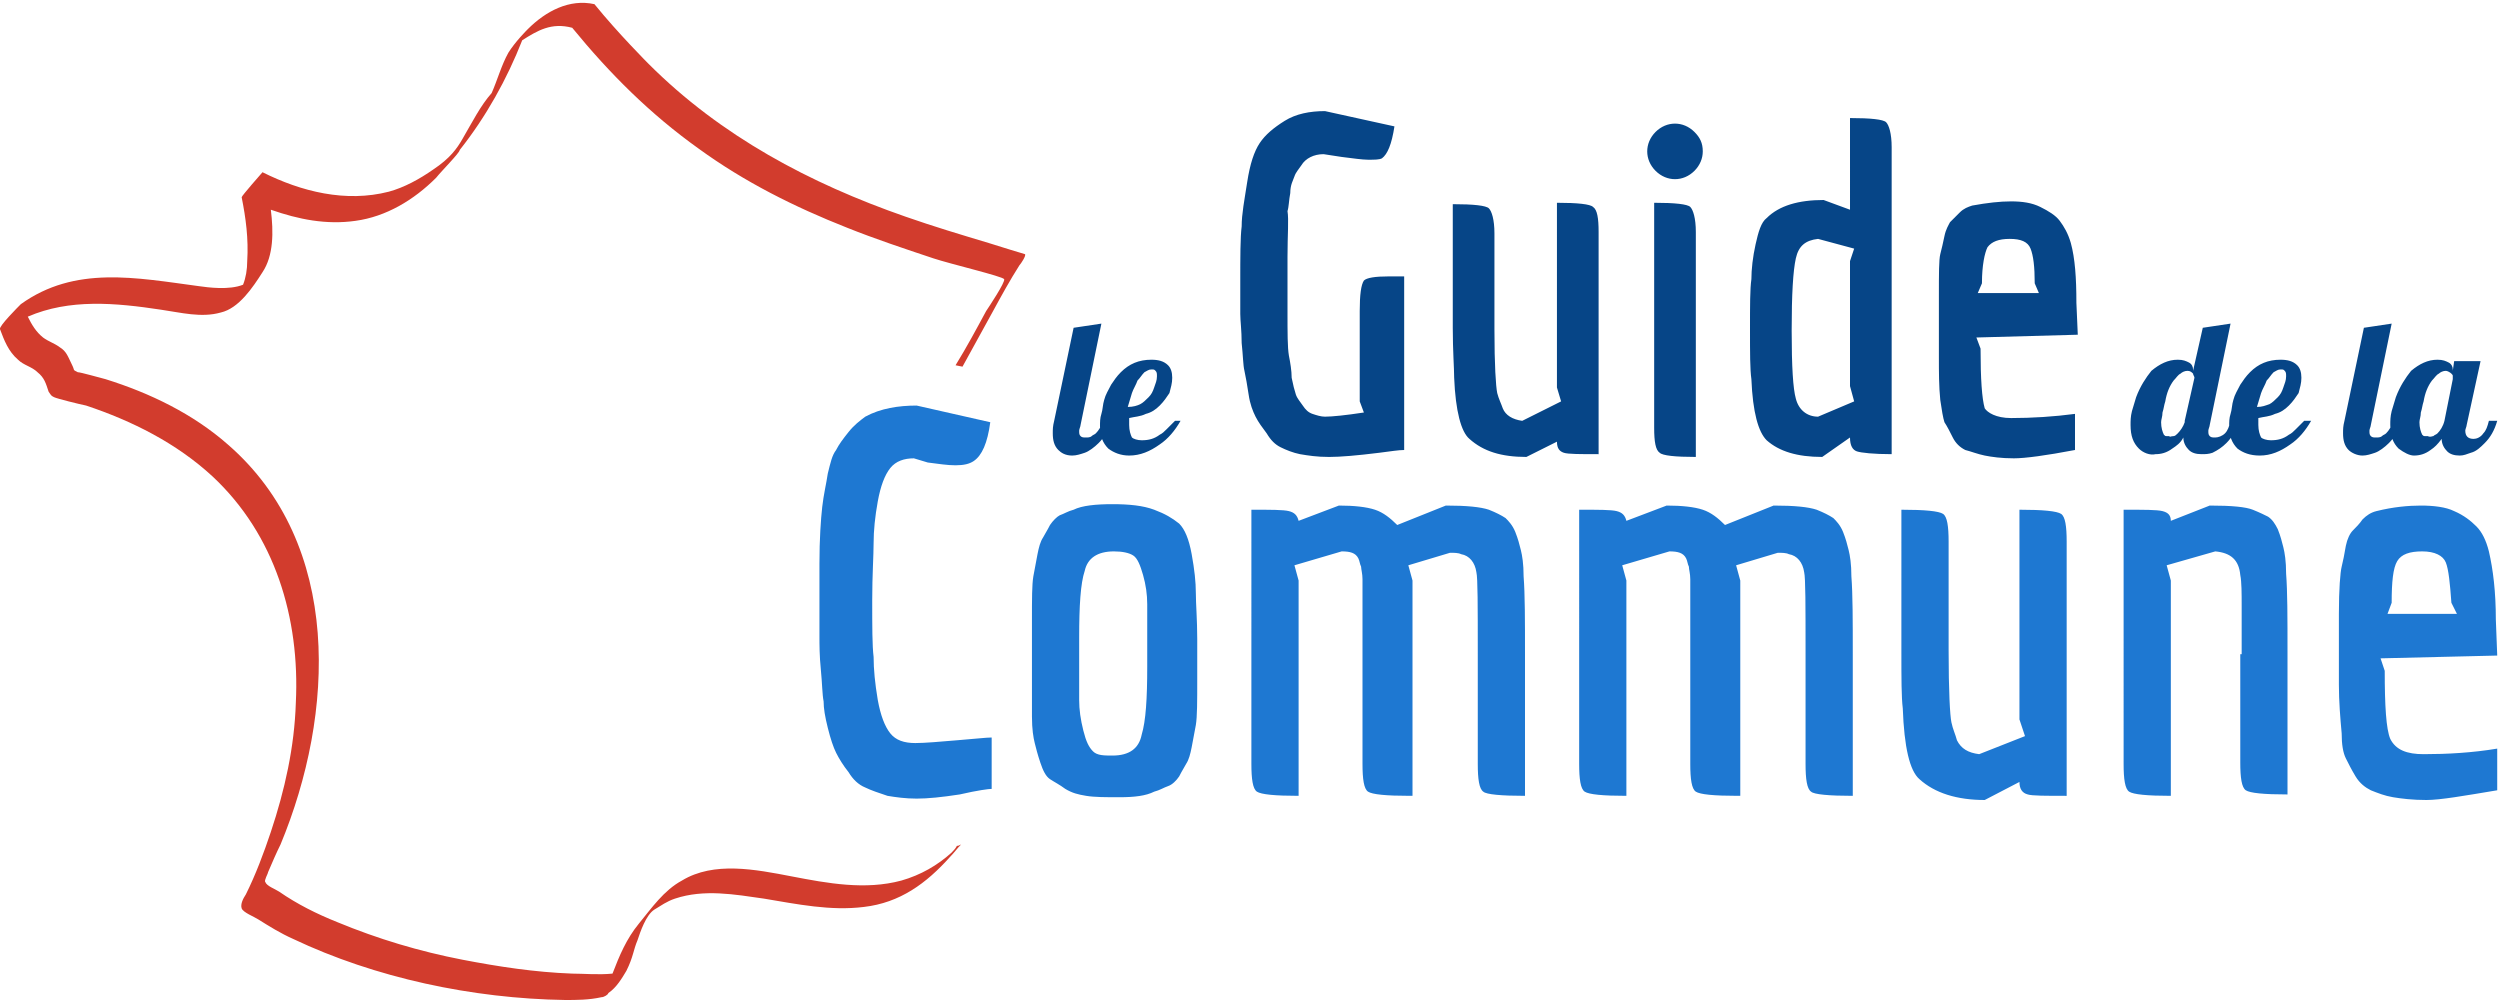 <?xml version="1.0" encoding="utf-8"?>
<!-- Generator: Adobe Illustrator 21.1.0, SVG Export Plug-In . SVG Version: 6.00 Build 0)  -->
<svg version="1.1" id="Calque_1" xmlns="http://www.w3.org/2000/svg" xmlns:xlink="http://www.w3.org/1999/xlink" x="0px" y="0px"
	 viewBox="0 0 180 72" style="enable-background:new 0 0 180 72;" xml:space="preserve">
<style type="text/css">
	.st0{fill:#D23C2D;}
	.st1{fill:#1E78D2;}
	.st2{fill:#064587;}
</style>
<g id="_x3C_Groupe_x3E_">
	<path class="st0" d="M68.9,60.9c-0.1,0.2-0.3,0.4-0.4,0.5c-1,0.9-2.2,1.6-3.6,2c-2.6,0.7-5.3,0.2-7.9-0.3c-2.6-0.5-5.6-1.1-7.9,0.3
		c-1.3,0.7-2.2,2-3.1,3.1c-0.9,1.1-1.4,2.3-1.9,3.6c-1,0.1-2.1,0-2.9,0c-2.7-0.1-5.3-0.5-7.9-1c-3.1-0.6-6.1-1.5-9-2.7
		c-1.5-0.6-2.9-1.3-4.2-2.2c-0.3-0.2-0.9-0.4-1-0.7c-0.1-0.1,0.2-0.6,0.2-0.7c0.3-0.7,0.6-1.4,0.9-2c3.9-9.4,4.5-21.6-3.8-28.8
		c-2.5-2.2-5.6-3.7-8.8-4.7c-0.4-0.1-1.8-0.5-2-0.5c-0.4-0.2-0.2-0.1-0.4-0.5c-0.3-0.6-0.4-1-0.9-1.3c-0.4-0.3-0.8-0.4-1.2-0.7
		c-0.5-0.4-0.8-0.9-1.1-1.5c3-1.3,6.3-1,9.6-0.5c1.4,0.2,2.9,0.6,4.3,0.2c1.3-0.3,2.3-1.8,3-2.9c0.8-1.2,0.8-2.9,0.6-4.5
		c2,0.7,4,1.1,6.1,0.8c2.2-0.3,4.2-1.5,5.8-3.1c0.4-0.5,1.7-1.8,1.7-2c1.9-2.4,3.4-5.1,4.5-7.9c1.1-0.7,2.1-1.3,3.6-0.9
		c2.7,3.3,5.6,6.2,9.1,8.7c3.3,2.4,6.9,4.2,10.7,5.7c2,0.8,4.1,1.5,6.2,2.2c1.2,0.4,5,1.3,5.1,1.5c0.1,0.2-1.1,2-1.3,2.3
		c-0.7,1.3-1.4,2.6-2.2,3.9l0.5,0.1c0.7-1.3,1.5-2.7,2.2-4c0.6-1.1,1.2-2.2,1.9-3.3c0.1-0.1,0.5-0.7,0.4-0.8c0,0-2-0.6-2.6-0.8
		c-2-0.6-4-1.2-6-1.9c-6.9-2.4-13.3-5.8-18.5-11c0,0-2.2-2.2-3.9-4.3c-1.8-0.4-3.5,0.5-4.8,1.8c-0.1,0.1-0.9,0.9-1.4,1.7
		c-0.5,0.9-0.8,2-1.2,2.9C34.6,7.6,34,8.8,33.3,10c-0.4,0.7-0.9,1.4-2.1,2.2c-1,0.7-2.1,1.3-3.2,1.6c-3.1,0.8-6.3,0-9.1-1.4
		c0,0-1.5,1.7-1.5,1.8c0.3,1.5,0.5,3,0.4,4.6c0,0.6-0.1,1.2-0.3,1.7c-1,0.4-2.5,0.2-3.2,0.1C9.8,20,5.4,19.1,1.5,21.9
		c-0.2,0.2-1.6,1.6-1.5,1.8c0.3,0.8,0.6,1.6,1.3,2.2c0.4,0.4,1,0.5,1.4,0.9c0.5,0.4,0.6,0.8,0.8,1.4c0.2,0.3,0.2,0.3,0.4,0.4
		c0.2,0.1,1.8,0.5,2.3,0.6c3.3,1.1,6.5,2.7,9.1,5.1c4.5,4.2,6.3,10.2,6,16.3c-0.1,3.2-0.8,6.3-1.8,9.3c-0.5,1.5-1.1,3.1-1.8,4.5
		c-0.2,0.3-0.4,0.7-0.3,1c0.1,0.3,0.9,0.6,1.2,0.8c0.8,0.5,1.6,1,2.5,1.4C27,70.4,34,71.9,40.7,72c0.8,0,1.7,0,2.6-0.2
		c0.2,0,0.5-0.2,0.5-0.3c0.6-0.4,1-1.1,1.3-1.6c0.5-1,0.5-1.5,0.8-2.2c0.2-0.6,0.6-1.8,1.2-2.2c0.5-0.3,0.9-0.6,1.5-0.8
		c2.1-0.7,4.3-0.3,6.4,0c2.4,0.4,4.8,0.9,7.2,0.6c2.6-0.3,4.5-1.7,6.2-3.6c0.3-0.3,0.5-0.6,0.8-0.9C69,60.9,69,60.9,68.9,60.9z"/>
	<g>
		<path class="st1" d="M62.9,39.1c0,0.9-0.1,2.3-0.1,4.1c0,1.9,0,3.3,0.1,4.1c0,0.9,0.1,1.9,0.3,3.1c0.2,1.1,0.5,1.9,0.9,2.4
			c0.4,0.5,1,0.7,1.8,0.7c0.7,0,1.8-0.1,3-0.2c1.3-0.1,2.1-0.2,2.5-0.2v3.7c-0.2,0-1,0.1-2.3,0.4c-1.3,0.2-2.3,0.3-3.1,0.3
			c-0.8,0-1.5-0.1-2.1-0.2c-0.6-0.2-1.2-0.4-1.6-0.6c-0.5-0.2-0.9-0.6-1.2-1.1c-0.4-0.5-0.7-1-0.9-1.4c-0.2-0.4-0.4-1-0.6-1.8
			c-0.2-0.8-0.3-1.4-0.3-1.9c-0.1-0.5-0.1-1.3-0.2-2.3c-0.1-1-0.1-1.8-0.1-2.4v-5.2c0-1.8,0.1-3.2,0.2-4.1c0.1-0.9,0.3-1.7,0.4-2.4
			c0.2-0.8,0.3-1.3,0.6-1.7c0.2-0.4,0.5-0.8,0.9-1.3c0.4-0.5,0.8-0.8,1.2-1.1c1.1-0.6,2.4-0.8,3.7-0.8l5.3,1.2
			c-0.2,1.5-0.6,2.4-1.2,2.8c-0.3,0.2-0.7,0.3-1.3,0.3c-0.6,0-1.2-0.1-2-0.2L65.8,33c-0.7,0-1.3,0.2-1.7,0.7
			c-0.4,0.5-0.7,1.3-0.9,2.4C63,37.2,62.9,38.2,62.9,39.1z M74.3,47.1v-2.4c0-1.6,0-2.6,0.1-3.2c0.1-0.5,0.2-1.1,0.3-1.6
			c0.1-0.5,0.2-0.9,0.4-1.2c0.1-0.2,0.3-0.5,0.5-0.9c0.2-0.3,0.5-0.6,0.7-0.7c0.3-0.1,0.6-0.3,1-0.4c0.6-0.3,1.6-0.4,2.8-0.4
			s2.2,0.1,3,0.4c0.8,0.3,1.3,0.6,1.8,1c0.4,0.4,0.7,1.1,0.9,2.2c0.2,1.1,0.3,2,0.3,2.8c0,0.8,0.1,1.9,0.1,3.3v2.9
			c0,1.6,0,2.7-0.1,3.3c-0.1,0.5-0.2,1.1-0.3,1.6c-0.1,0.5-0.2,0.9-0.4,1.2c-0.1,0.2-0.3,0.5-0.5,0.9c-0.2,0.3-0.5,0.6-0.8,0.7
			c-0.3,0.1-0.6,0.3-1,0.4c-0.6,0.3-1.4,0.4-2.5,0.4c-1,0-1.8,0-2.4-0.1c-0.6-0.1-1-0.2-1.5-0.5c-0.4-0.3-0.8-0.5-1.1-0.7
			c-0.3-0.2-0.5-0.6-0.7-1.2c-0.2-0.6-0.3-1-0.4-1.4c-0.1-0.4-0.2-1-0.2-1.9C74.3,50.3,74.3,48.8,74.3,47.1z M80.2,39.7
			c-1.2,0-1.9,0.5-2.1,1.4c-0.3,0.9-0.4,2.5-0.4,4.8c0,2.3,0,3.8,0,4.5c0,0.7,0.1,1.4,0.3,2.2c0.2,0.8,0.4,1.2,0.7,1.5
			s0.8,0.3,1.4,0.3c1.2,0,1.9-0.5,2.1-1.5c0.3-1,0.4-2.6,0.4-4.9c0-2.3,0-3.8,0-4.5c0-0.7-0.1-1.4-0.3-2.1c-0.2-0.7-0.4-1.2-0.7-1.4
			C81.3,39.8,80.8,39.7,80.2,39.7z M101.5,57.3c-1.7,0-2.7-0.1-3-0.3c-0.3-0.2-0.4-0.9-0.4-2l0-9.4v-1.5c0-0.6,0-1,0-1.3
			c0-0.3,0-0.7,0-1.1c0-0.4-0.1-0.7-0.1-0.9c-0.1-0.2-0.1-0.4-0.2-0.6c-0.2-0.4-0.6-0.5-1.2-0.5l-3.4,1l0.3,1.1v15.5
			c-1.7,0-2.7-0.1-3-0.3c-0.3-0.2-0.4-0.9-0.4-2V36.7c1.4,0,2.3,0,2.7,0.1c0.4,0.1,0.6,0.3,0.7,0.7l2.9-1.1c1.1,0,2,0.1,2.6,0.3
			c0.6,0.2,1.1,0.6,1.6,1.1l3.5-1.4c1.5,0,2.5,0.1,3.1,0.3c0.5,0.2,0.9,0.4,1.2,0.6c0.2,0.2,0.5,0.5,0.7,1c0.2,0.5,0.3,0.9,0.4,1.3
			c0.1,0.4,0.2,1,0.2,1.9c0.1,1.3,0.1,3.2,0.1,5.6v10.2c-1.7,0-2.8-0.1-3-0.3c-0.3-0.2-0.4-0.9-0.4-2v-7.9c0-3.5,0-5.5-0.1-5.9
			c-0.1-0.7-0.5-1.2-1.1-1.3c-0.2-0.1-0.5-0.1-0.8-0.1l-3,0.9l0.3,1.1V57.3z M125.1,57.3c-1.7,0-2.7-0.1-3-0.3
			c-0.3-0.2-0.4-0.9-0.4-2l0-9.4v-1.5c0-0.6,0-1,0-1.3c0-0.3,0-0.7,0-1.1c0-0.4-0.1-0.7-0.1-0.9c-0.1-0.2-0.1-0.4-0.2-0.6
			c-0.2-0.4-0.6-0.5-1.2-0.5l-3.4,1l0.3,1.1v15.5c-1.7,0-2.7-0.1-3-0.3c-0.3-0.2-0.4-0.9-0.4-2V36.7c1.4,0,2.3,0,2.7,0.1
			c0.4,0.1,0.6,0.3,0.7,0.7l2.9-1.1c1.1,0,2,0.1,2.6,0.3c0.6,0.2,1.1,0.6,1.6,1.1l3.5-1.4c1.5,0,2.5,0.1,3.1,0.3
			c0.5,0.2,0.9,0.4,1.2,0.6c0.2,0.2,0.5,0.5,0.7,1c0.2,0.5,0.3,0.9,0.4,1.3c0.1,0.4,0.2,1,0.2,1.9c0.1,1.3,0.1,3.2,0.1,5.6v10.2
			c-1.7,0-2.8-0.1-3-0.3c-0.3-0.2-0.4-0.9-0.4-2v-7.9c0-3.5,0-5.5-0.1-5.9c-0.1-0.7-0.5-1.2-1.1-1.3c-0.2-0.1-0.5-0.1-0.8-0.1
			l-3,0.9l0.3,1.1V57.3z M145.8,53l-0.4-1.2V36.7c1.7,0,2.7,0.1,3,0.3c0.3,0.2,0.4,0.9,0.4,2v18.3c-1.5,0-2.5,0-2.8-0.1
			c-0.4-0.1-0.6-0.4-0.6-0.9l-2.5,1.3c-2,0-3.6-0.5-4.7-1.5c-0.7-0.6-1.1-2.3-1.2-5.1c-0.1-0.8-0.1-2.2-0.1-4.1V36.7
			c1.7,0,2.7,0.1,3,0.3c0.3,0.2,0.4,0.9,0.4,2v7.8c0,3,0.1,4.7,0.2,5.2c0.1,0.5,0.3,0.9,0.4,1.3c0.3,0.6,0.8,0.9,1.6,1L145.8,53z
			 M161.4,47.1l0-3.4c0-1,0-1.8-0.1-2.3c-0.1-1.1-0.7-1.6-1.8-1.7l-3.5,1l0.3,1.1v15.5c-1.7,0-2.7-0.1-3-0.3c-0.3-0.2-0.4-0.9-0.4-2
			V36.7c1.5,0,2.4,0,2.8,0.1c0.4,0.1,0.6,0.3,0.6,0.7l2.8-1.1c1.6,0,2.6,0.1,3.1,0.3c0.5,0.2,0.9,0.4,1.1,0.5
			c0.3,0.2,0.5,0.5,0.7,0.9c0.2,0.5,0.3,0.9,0.4,1.3c0.1,0.4,0.2,1,0.2,1.9c0.1,1.3,0.1,3.1,0.1,5.7v10.2c-1.7,0-2.7-0.1-3-0.3
			c-0.3-0.2-0.4-0.9-0.4-2V47.1z M174.5,54.3c1.7,0,3.5-0.1,5.3-0.4v3c-2.4,0.4-4.1,0.7-5.1,0.7c-1,0-1.8-0.1-2.4-0.2
			c-0.6-0.1-1.1-0.3-1.6-0.5c-0.4-0.2-0.8-0.5-1.1-1c-0.3-0.5-0.5-0.9-0.7-1.3c-0.2-0.4-0.3-1-0.3-1.8c-0.1-1.1-0.2-2.3-0.2-3.5
			c0-1.2,0-2.3,0-3.1v-2c0-1.8,0.1-3,0.2-3.4c0.1-0.4,0.2-0.9,0.3-1.5c0.1-0.5,0.3-0.9,0.5-1.1c0.2-0.2,0.5-0.5,0.7-0.8
			c0.3-0.3,0.6-0.5,1-0.6c1.2-0.3,2.3-0.4,3.2-0.4c0.9,0,1.8,0.1,2.4,0.4c0.7,0.3,1.2,0.7,1.6,1.1c0.4,0.4,0.7,1,0.9,1.8
			c0.3,1.3,0.5,2.9,0.5,4.9l0.1,2.6l-8.4,0.2l0.3,0.9c0,2.5,0.1,4.2,0.4,4.9C172.5,54,173.3,54.3,174.5,54.3z M176.1,40.5
			c-0.2-0.5-0.8-0.8-1.7-0.8c-0.9,0-1.5,0.2-1.8,0.7s-0.4,1.5-0.4,3l-0.3,0.8h5l-0.4-0.8C176.4,42,176.3,41,176.1,40.5z"/>
		<path class="st2" d="M76.2,32.4c-0.3-0.3-0.4-0.7-0.4-1.2c0-0.3,0-0.5,0.1-0.9l1.4-6.7l2-0.3l-1.5,7.3c0,0.1-0.1,0.3-0.1,0.4
			c0,0.2,0,0.3,0.1,0.4c0.1,0.1,0.2,0.1,0.4,0.1c0.1,0,0.3,0,0.4-0.1c0.1-0.1,0.2-0.1,0.3-0.2c0.2-0.2,0.4-0.5,0.5-0.9H80
			c-0.2,0.7-0.5,1.2-0.9,1.6c-0.3,0.3-0.7,0.6-1,0.7c-0.3,0.1-0.6,0.2-0.9,0.2C76.7,32.8,76.4,32.6,76.2,32.4z M79.8,32.3
			c-0.4-0.4-0.6-0.9-0.6-1.6c0-0.3,0-0.6,0.1-0.9c0.1-0.3,0.1-0.7,0.2-1c0.1-0.4,0.3-0.7,0.5-1.1c0.2-0.3,0.4-0.6,0.7-0.9
			c0.6-0.6,1.3-0.9,2.2-0.9c0.5,0,0.9,0.1,1.2,0.4c0.2,0.2,0.3,0.5,0.3,0.9c0,0.4-0.1,0.7-0.2,1.1c-0.2,0.3-0.4,0.6-0.7,0.9
			c-0.3,0.3-0.6,0.5-1,0.6c-0.4,0.2-0.8,0.2-1.2,0.3c0,0.2,0,0.4,0,0.5c0,0.4,0.1,0.7,0.2,0.9c0.1,0.1,0.4,0.2,0.7,0.2
			c0.5,0,0.9-0.1,1.3-0.4c0.2-0.1,0.3-0.2,0.5-0.4c0.2-0.2,0.3-0.3,0.6-0.6H85c-0.4,0.7-0.9,1.3-1.5,1.7c-0.7,0.5-1.4,0.8-2.2,0.8
			C80.7,32.8,80.2,32.6,79.8,32.3z M82.1,29.1c0.2-0.1,0.4-0.3,0.6-0.5c0.2-0.2,0.3-0.4,0.4-0.7c0.1-0.3,0.2-0.5,0.2-0.8
			c0-0.2,0-0.3-0.1-0.4c-0.1-0.1-0.1-0.1-0.3-0.1c-0.2,0-0.3,0.1-0.5,0.2c-0.2,0.2-0.3,0.4-0.5,0.6c-0.1,0.3-0.3,0.6-0.4,0.9
			c-0.1,0.3-0.2,0.7-0.3,1C81.6,29.3,81.9,29.2,82.1,29.1z M92.7,18.5v3.9c0,1.6,0,2.6,0.1,3.2c0.1,0.5,0.2,1.1,0.2,1.6
			c0.1,0.5,0.2,0.9,0.3,1.2c0.1,0.3,0.3,0.5,0.5,0.8c0.2,0.3,0.4,0.5,0.7,0.6c0.3,0.1,0.6,0.2,0.9,0.2c0.5,0,1.5-0.1,2.8-0.3
			l-0.3-0.8v-6.5c0-1.2,0.1-1.9,0.3-2.2c0.2-0.2,0.8-0.3,1.8-0.3h1.1v12.5c-0.4,0-1,0.1-1.8,0.2c-1.6,0.2-2.8,0.3-3.6,0.3
			c-0.9,0-1.5-0.1-2.1-0.2c-0.5-0.1-1-0.3-1.4-0.5c-0.4-0.2-0.7-0.5-1-1c-0.3-0.4-0.6-0.8-0.8-1.2c-0.2-0.4-0.4-0.9-0.5-1.6
			c-0.1-0.7-0.2-1.2-0.3-1.7c-0.1-0.4-0.1-1.1-0.2-2c0-0.9-0.1-1.6-0.1-2.1v-2.3c0-1.8,0-3.2,0.1-4c0-0.9,0.2-1.9,0.4-3.2
			c0.2-1.3,0.5-2.2,0.9-2.8c0.4-0.6,1-1.1,1.8-1.6c0.8-0.5,1.8-0.7,2.9-0.7l5,1.1c-0.2,1.3-0.5,2-0.9,2.3c-0.2,0.1-0.5,0.1-1,0.1
			c-0.4,0-1.1-0.1-1.9-0.2l-1.3-0.2c-0.7,0-1.3,0.3-1.6,0.8c-0.2,0.3-0.4,0.5-0.5,0.8c-0.1,0.3-0.3,0.6-0.3,1.2
			c-0.1,0.5-0.1,1-0.2,1.3C92.8,15.8,92.7,16.9,92.7,18.5z M112.4,28.9l-0.3-1V14.6c1.5,0,2.4,0.1,2.6,0.3c0.3,0.2,0.4,0.8,0.4,1.8
			v16c-1.3,0-2.2,0-2.5-0.1c-0.3-0.1-0.5-0.3-0.5-0.8l-2.2,1.1c-1.8,0-3.1-0.4-4.1-1.3c-0.6-0.5-1-2-1.1-4.4c0-0.7-0.1-1.9-0.1-3.6
			v-8.9c1.5,0,2.4,0.1,2.6,0.3c0.2,0.2,0.4,0.8,0.4,1.8v6.9c0,2.6,0.1,4.1,0.2,4.6c0.1,0.4,0.3,0.8,0.4,1.1c0.2,0.5,0.7,0.8,1.4,0.9
			L112.4,28.9z M120.6,12.9c-0.5,0-1-0.2-1.4-0.6c-0.4-0.4-0.6-0.9-0.6-1.4c0-0.5,0.2-1,0.6-1.4c0.4-0.4,0.9-0.6,1.4-0.6
			c0.5,0,1,0.2,1.4,0.6c0.4,0.4,0.6,0.8,0.6,1.4c0,0.5-0.2,1-0.6,1.4C121.6,12.7,121.1,12.9,120.6,12.9z M119.1,30.8V14.6
			c1.5,0,2.4,0.1,2.6,0.3c0.2,0.2,0.4,0.8,0.4,1.8v16.2c-1.5,0-2.4-0.1-2.6-0.3C119.2,32.4,119.1,31.8,119.1,30.8z M126,23.7
			c0-1.7,0-2.9,0.1-3.6c0-0.7,0.1-1.6,0.3-2.5c0.2-0.9,0.4-1.6,0.8-1.9c0.9-0.9,2.3-1.3,4.1-1.3l1.9,0.7V8.5c1.5,0,2.4,0.1,2.6,0.3
			s0.4,0.8,0.4,1.8v22.1c-1.3,0-2.2-0.1-2.5-0.2c-0.3-0.1-0.5-0.4-0.5-1l-2,1.4c-1.8,0-3.1-0.4-4-1.2c-0.6-0.6-1-2-1.1-4.4
			C126,26.6,126,25.4,126,23.7z M133.5,28.9l-0.3-1.1v-9l0.3-0.9l-2.6-0.7c-0.9,0.1-1.4,0.5-1.6,1.4c-0.2,0.9-0.3,2.6-0.3,5.2
			c0,2.6,0.1,4.2,0.3,4.9c0.2,0.8,0.8,1.3,1.6,1.3L133.5,28.9z M144.8,30.1c1.5,0,3.1-0.1,4.6-0.3v2.6c-2.1,0.4-3.6,0.6-4.4,0.6
			c-0.9,0-1.6-0.1-2.1-0.2c-0.5-0.1-1-0.3-1.4-0.4c-0.4-0.2-0.7-0.5-0.9-0.9c-0.2-0.4-0.4-0.8-0.6-1.1c-0.1-0.3-0.2-0.9-0.3-1.6
			c-0.1-1-0.1-2-0.1-3.1c0-1.1,0-2,0-2.7v-1.7c0-1.6,0-2.6,0.1-3c0.1-0.4,0.2-0.8,0.3-1.3c0.1-0.5,0.3-0.8,0.4-1
			c0.2-0.2,0.4-0.4,0.7-0.7c0.3-0.3,0.6-0.4,0.9-0.5c1.1-0.2,2-0.3,2.8-0.3c0.8,0,1.5,0.1,2.1,0.4c0.6,0.3,1.1,0.6,1.4,1
			c0.3,0.4,0.6,0.9,0.8,1.6c0.3,1.1,0.4,2.5,0.4,4.3l0.1,2.3l-7.3,0.2l0.3,0.8c0,2.2,0.1,3.6,0.3,4.3
			C143.1,29.7,143.7,30.1,144.8,30.1z M146.2,17.9c-0.2-0.5-0.7-0.7-1.5-0.7c-0.8,0-1.3,0.2-1.6,0.6c-0.2,0.4-0.4,1.3-0.4,2.6
			l-0.3,0.7h4.4l-0.3-0.7C146.5,19.2,146.4,18.4,146.2,17.9z M154,32.3c-0.4-0.4-0.6-0.9-0.6-1.7c0-0.3,0-0.6,0.1-1
			c0.1-0.3,0.2-0.7,0.3-1c0.3-0.8,0.7-1.4,1.1-1.9c0.6-0.5,1.2-0.8,1.9-0.8c0.4,0,0.6,0.1,0.8,0.2c0.2,0.1,0.3,0.3,0.3,0.5v0.1
			l0.7-3.1l2-0.3l-1.5,7.3c0,0.1-0.1,0.3-0.1,0.4c0,0.2,0,0.3,0.1,0.4c0.1,0.1,0.2,0.1,0.4,0.1c0.2,0,0.5-0.1,0.7-0.3
			c0.2-0.2,0.3-0.5,0.4-0.9h0.6c-0.2,0.7-0.5,1.2-0.9,1.6c-0.3,0.3-0.6,0.5-1,0.7c-0.3,0.1-0.5,0.1-0.8,0.1c-0.4,0-0.7-0.1-0.9-0.3
			c-0.2-0.2-0.4-0.5-0.4-0.9c-0.2,0.4-0.5,0.6-0.8,0.8c-0.4,0.3-0.8,0.4-1.2,0.4C154.8,32.8,154.3,32.6,154,32.3z M156.5,31.4
			c0.1,0,0.2-0.1,0.3-0.2c0.2-0.2,0.4-0.5,0.5-0.8v-0.1l0.7-3.1c0-0.1-0.1-0.2-0.1-0.3c-0.1-0.1-0.2-0.2-0.4-0.2
			c-0.2,0-0.4,0.1-0.5,0.2c-0.2,0.1-0.3,0.3-0.5,0.5c-0.3,0.4-0.5,0.9-0.6,1.5c-0.1,0.3-0.1,0.5-0.2,0.8c0,0.3-0.1,0.5-0.1,0.7
			c0,0.4,0.1,0.7,0.2,0.9c0.1,0.1,0.1,0.1,0.2,0.1c0.1,0,0.1,0,0.2,0C156.2,31.5,156.3,31.4,156.5,31.4z M161.1,32.3
			c-0.4-0.4-0.6-0.9-0.6-1.6c0-0.3,0-0.6,0.1-0.9c0.1-0.3,0.1-0.7,0.2-1c0.1-0.4,0.3-0.7,0.5-1.1c0.2-0.3,0.4-0.6,0.7-0.9
			c0.6-0.6,1.3-0.9,2.2-0.9c0.5,0,0.9,0.1,1.2,0.4c0.2,0.2,0.3,0.5,0.3,0.9c0,0.4-0.1,0.7-0.2,1.1c-0.2,0.3-0.4,0.6-0.7,0.9
			c-0.3,0.3-0.6,0.5-1,0.6c-0.4,0.2-0.8,0.2-1.2,0.3c0,0.2,0,0.4,0,0.5c0,0.4,0.1,0.7,0.2,0.9c0.1,0.1,0.4,0.2,0.7,0.2
			c0.5,0,0.9-0.1,1.3-0.4c0.2-0.1,0.3-0.2,0.5-0.4c0.2-0.2,0.3-0.3,0.6-0.6h0.5c-0.4,0.7-0.9,1.3-1.5,1.7c-0.7,0.5-1.4,0.8-2.2,0.8
			C162,32.8,161.5,32.6,161.1,32.3z M163.4,29.1c0.2-0.1,0.4-0.3,0.6-0.5c0.2-0.2,0.3-0.4,0.4-0.7c0.1-0.3,0.2-0.5,0.2-0.8
			c0-0.2,0-0.3-0.1-0.4c-0.1-0.1-0.1-0.1-0.3-0.1c-0.2,0-0.3,0.1-0.5,0.2c-0.2,0.2-0.3,0.4-0.5,0.6c-0.1,0.3-0.3,0.6-0.4,0.9
			c-0.1,0.3-0.2,0.7-0.3,1C162.9,29.3,163.1,29.2,163.4,29.1z M169.1,32.4c-0.3-0.3-0.4-0.7-0.4-1.2c0-0.3,0-0.5,0.1-0.9l1.4-6.7
			l2-0.3l-1.5,7.3c0,0.1-0.1,0.3-0.1,0.4c0,0.2,0,0.3,0.1,0.4c0.1,0.1,0.2,0.1,0.4,0.1c0.1,0,0.3,0,0.4-0.1c0.1-0.1,0.2-0.1,0.3-0.2
			c0.2-0.2,0.4-0.5,0.5-0.9h0.6c-0.2,0.7-0.5,1.2-0.9,1.6c-0.3,0.3-0.7,0.6-1,0.7c-0.3,0.1-0.6,0.2-0.9,0.2
			C169.7,32.8,169.3,32.6,169.1,32.4z M172.7,32.3c-0.4-0.4-0.6-0.9-0.6-1.7c0-0.3,0-0.6,0.1-1c0.1-0.3,0.2-0.7,0.3-1
			c0.3-0.8,0.7-1.4,1.1-1.9c0.6-0.5,1.2-0.8,1.9-0.8c0.4,0,0.6,0.1,0.8,0.2c0.2,0.1,0.3,0.3,0.3,0.5v0.1l0.1-0.7h1.9l-1,4.6
			c0,0.1-0.1,0.3-0.1,0.4c0,0.4,0.2,0.6,0.6,0.6c0.2,0,0.5-0.1,0.7-0.4c0.2-0.2,0.3-0.5,0.4-0.9h0.6c-0.2,0.7-0.5,1.2-0.9,1.6
			c-0.3,0.3-0.6,0.6-1,0.7c-0.3,0.1-0.5,0.2-0.8,0.2c-0.4,0-0.7-0.1-0.9-0.3c-0.2-0.2-0.4-0.5-0.4-0.9c-0.3,0.4-0.5,0.6-0.8,0.8
			c-0.4,0.3-0.8,0.4-1.2,0.4C173.5,32.8,173.1,32.6,172.7,32.3z M175.2,31.4c0.1-0.1,0.2-0.1,0.3-0.2c0.2-0.2,0.4-0.5,0.5-0.9l0.6-3
			c0,0,0-0.1,0-0.2c0-0.1,0-0.1-0.1-0.2c-0.1-0.1-0.3-0.2-0.4-0.2c-0.2,0-0.4,0.1-0.5,0.2c-0.2,0.1-0.3,0.3-0.5,0.5
			c-0.3,0.4-0.5,0.9-0.6,1.5c-0.1,0.3-0.1,0.5-0.2,0.8c0,0.3-0.1,0.5-0.1,0.7c0,0.4,0.1,0.7,0.2,0.9c0.1,0.1,0.1,0.1,0.2,0.1
			c0.1,0,0.1,0,0.2,0C175,31.5,175.1,31.4,175.2,31.4z"/>
	</g>
</g>
</svg>
